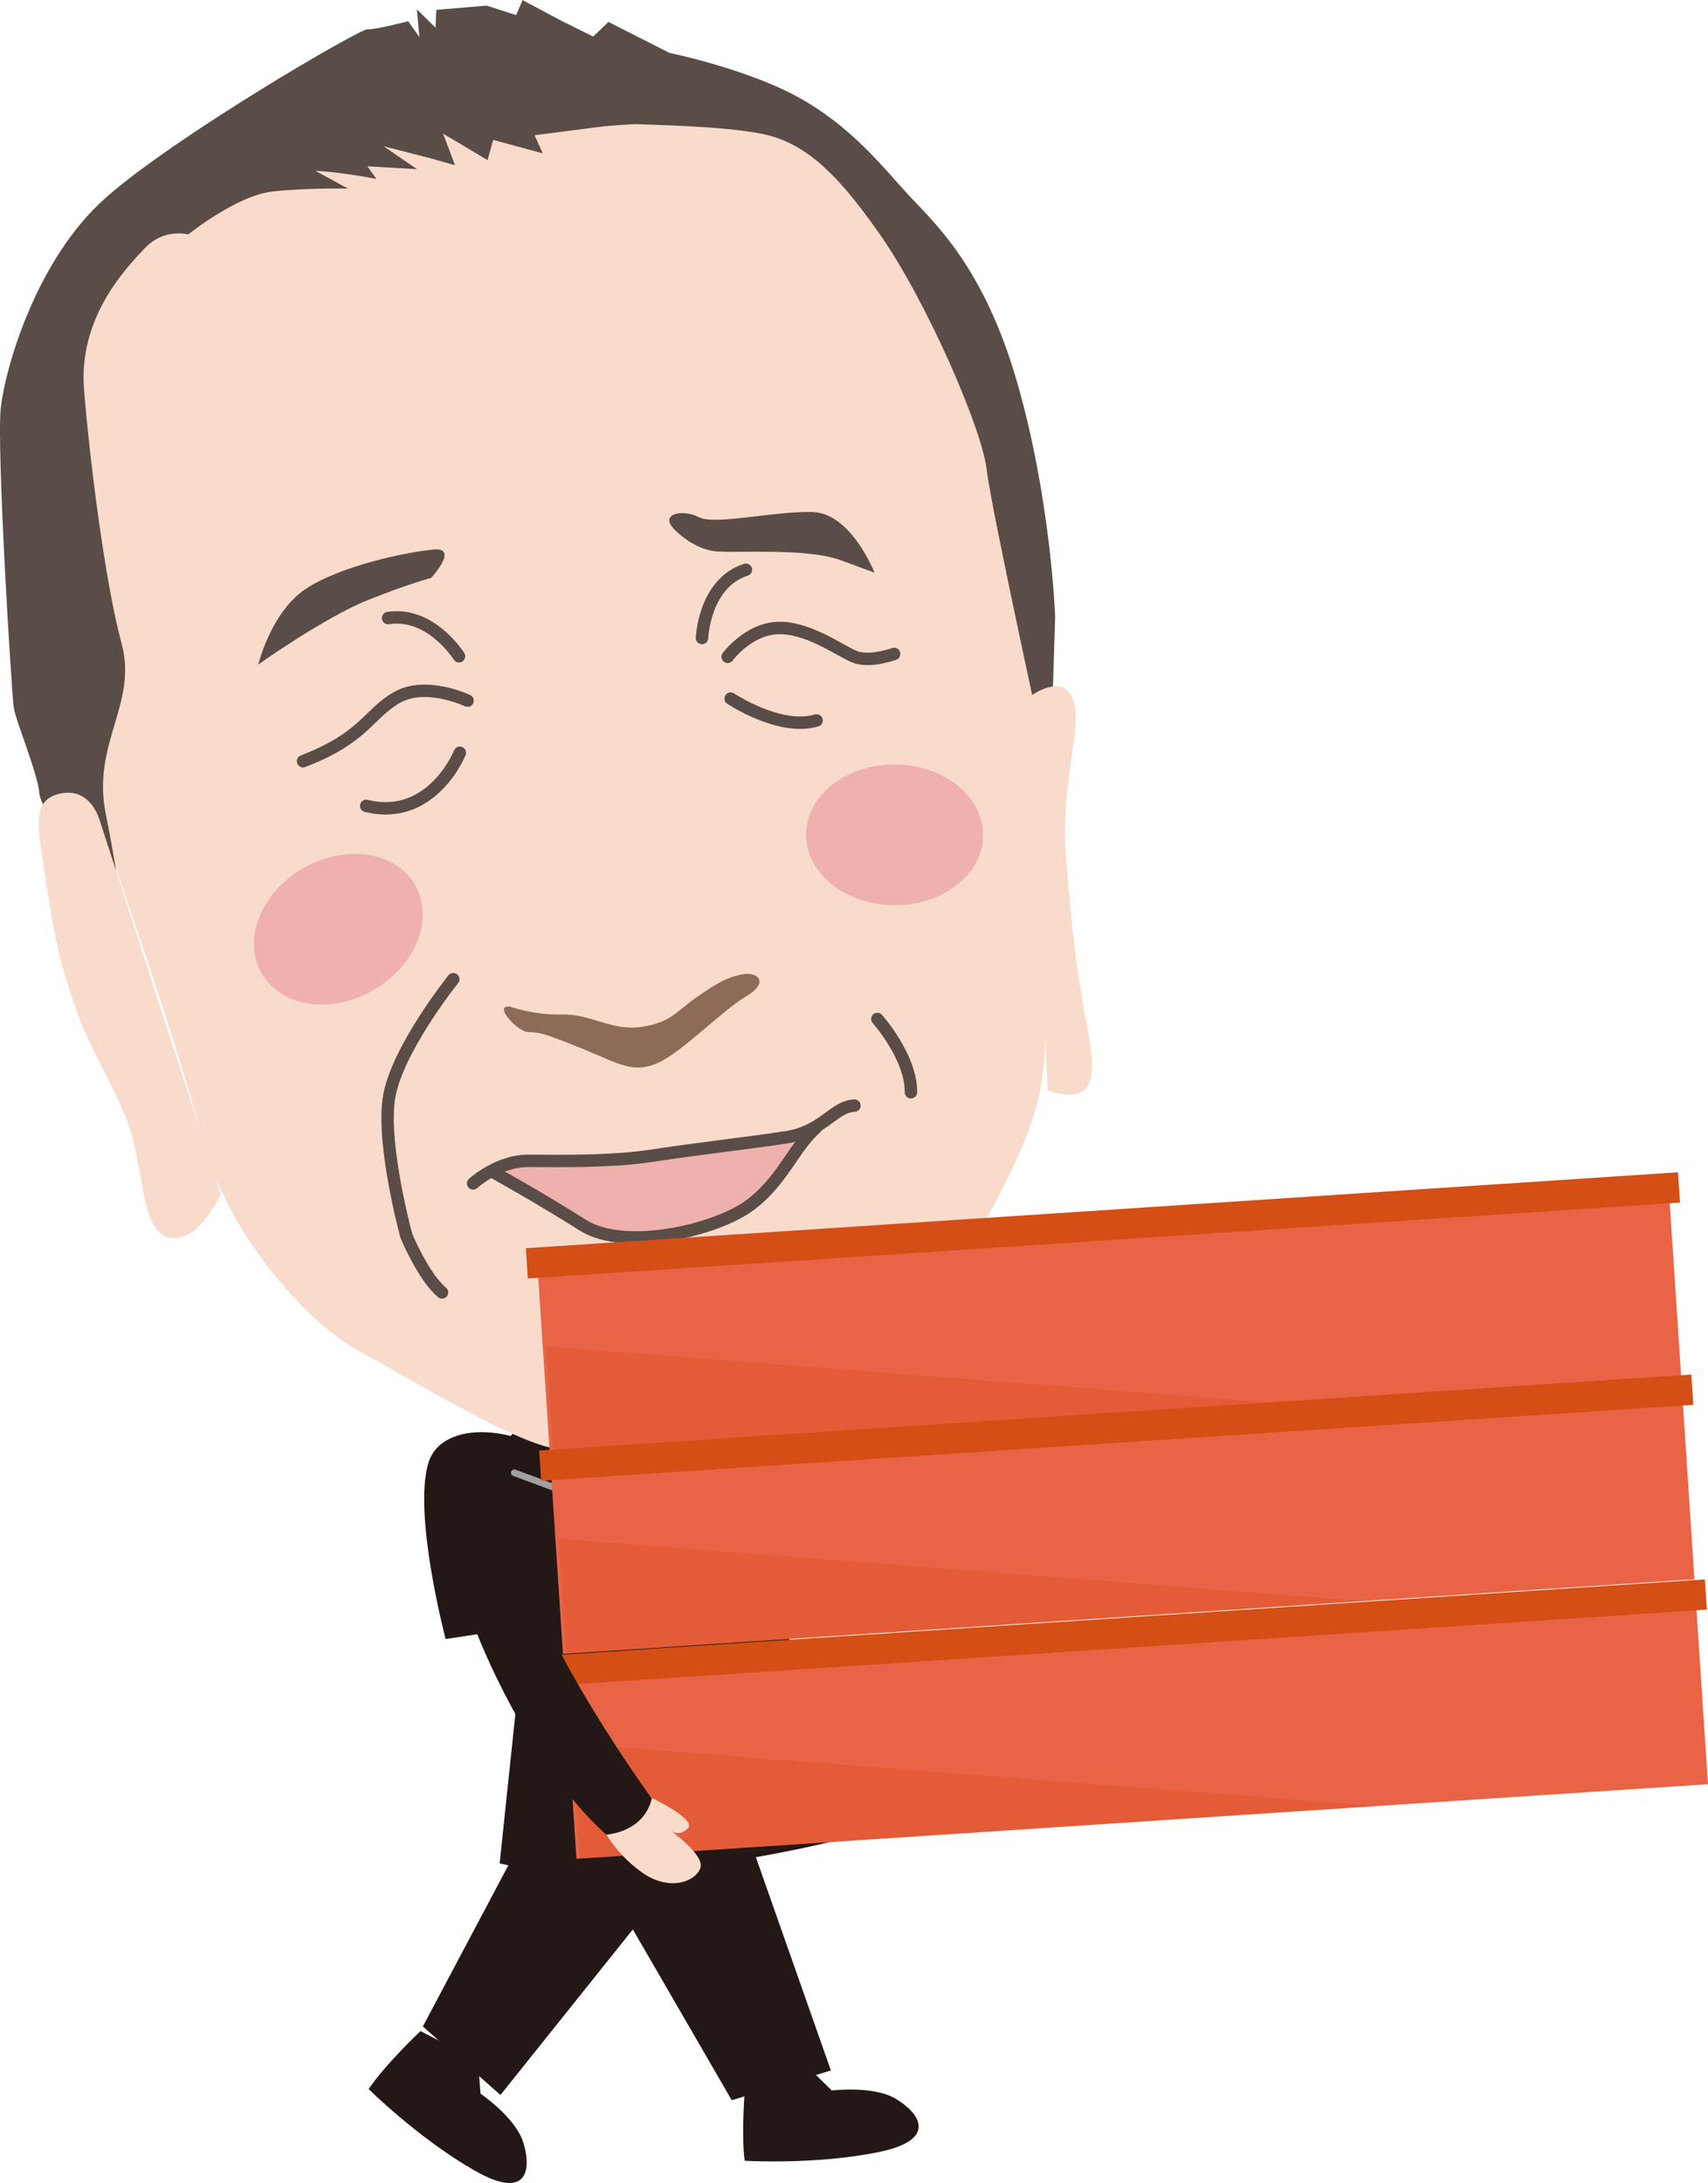 <?xml version="1.0" encoding="UTF-8"?>
<svg id="_レイヤー_2" data-name="レイヤー 2" xmlns="http://www.w3.org/2000/svg" viewBox="0 0 275.04 351.39">
  <defs>
    <style>
      .cls-1 {
        stroke: #5a4c46;
        stroke-width: 2px;
      }

      .cls-1, .cls-2 {
        fill: none;
        stroke-linecap: round;
        stroke-linejoin: round;
      }

      .cls-3 {
        opacity: .3;
      }

      .cls-3, .cls-4, .cls-5, .cls-6, .cls-7, .cls-8, .cls-9, .cls-10, .cls-11 {
        stroke-width: 0px;
      }

      .cls-3, .cls-7 {
        fill: #d44e15;
      }

      .cls-4 {
        fill: #f9dbcb;
      }

      .cls-5 {
        fill: #5a4c46;
      }

      .cls-6 {
        fill: #231815;
      }

      .cls-8 {
        fill: #8e6b56;
      }

      .cls-9 {
        fill: #e7c7ad;
      }

      .cls-10 {
        fill: #efb1ad;
      }

      .cls-11 {
        fill: #e96346;
      }

      .cls-2 {
        stroke: #9fa0a0;
        stroke-width: 1.08px;
      }
    </style>
  </defs>
  <g id="_レイヤー_1-2" data-name="レイヤー 1">
    <g>
      <g id="leg">
        <g id="left">
          <path class="cls-6" d="m120.04,335.29s-.74,7.59-.13,12.52c0,0,11.34.69,21.51-1.38,10.17-2.08,6.28-6.61,2.69-8.67-3.59-2.06-10.16-1.26-10.16-1.26l-3.79-3.7-10.12,2.49Z"/>
          <polygon class="cls-6" points="133.8 333.28 117.83 338.06 96.24 300.79 119.88 293.72 133.8 333.28"/>
          <animateTransform attributeName="transform" type="rotate" from="0,130,288.16" to="60,130,288.16" values="0,130,288.16;60,110,288.16;0,130,288.16" keyTimes="0;0.5;1" dur="0.8s" repeatCount="indefinite" fill="freeze" />
        </g>
        <g id="right">
          <path class="cls-6" d="m67.71,326.94s-5.56,5.23-8.35,9.33c0,0,8.07,8,17.09,13.13,9.02,5.14,9.07-.83,7.74-4.75-1.34-3.91-6.81-7.64-6.81-7.64l-.41-5.28-9.25-4.79Z"/>
          <polygon class="cls-6" points="80.59 337.22 68.09 326.2 88.28 288.16 106.79 304.47 80.59 337.22"/>
           <animateTransform attributeName="transform" type="rotate" from="0,83.075,288.16" to="-60,83.075,288.16" values="0,83.075,288.16;-60,100,288.16;0,83.075,288.16" keyTimes="0;0.5;1" dur="0.8s" repeatCount="indefinite" fill="freeze" />
        </g>
      </g>
      <g id="body">
        <path class="cls-6" d="m120.53,227.72s7.95-5.58,13.03.23c5.08,5.81,2.83,34.7,2.83,34.7l-9.6-.27,7.12,34.05s-32.53,8.29-53.45,3.52l4-38.04-12.7,1.92s-5.3-20.07-2.77-28.37c1.43-4.69,7.56-5.92,13.82-4.16"/>
        <polygon class="cls-9" points="116.97 217.47 116.52 232.68 101.85 234.91 85.67 236.16 83.18 220.42 116.97 217.47"/>
        <polygon class="cls-6" points="116.9 224.71 102.83 233.4 84.58 227.92 77.63 237.59 93.92 246.28 103.04 236.46 113.25 243.38 124.45 232.34 116.9 224.71"/>
        <polyline class="cls-2" points="120.17 233.17 109.21 242.38 103.04 236.46 97.29 242.44 82.83 237.07"/>
      </g>
      <g id="face">
        <path class="cls-4" d="m14.12,126.76s13.97,39.13,18.25,55.86c4.28,16.72,17.75,30.67,25.16,34.69,7.41,4.02,22.7,13.33,30.1,15.45,7.4,2.12,17.43,3.01,31.07-.19,13.64-3.2,19.31-6.79,25.78-14.31,6.47-7.52,16.05-24.22,19.79-32.94,3.74-8.73,4.66-13.76,3.84-31.84-.82-18.08-1.09-38.14-2.56-53.12-1.47-14.99-2.6-46.06-19.17-63.6-16.57-17.54-20.92-25.56-48.24-24.87-27.32.7-50.2,4.51-65.3,14.72-15.1,10.22-25.62,20.81-27.26,37.63-1.64,16.83,3.54,37.49,3.74,38.81s4.8,23.71,4.8,23.71Z"/>
        <path class="cls-5" d="m69.83,88.46c-4.19.36-14.87,2.58-20.52,6.28s-7.72,12.22-7.72,12.22c0,0,10.7-7.59,17.63-10.36s10.19-3.56,10.19-3.56c0,0,4.61-4.95.42-4.59Z"/>
        <path class="cls-5" d="m108.65,85.28s3.04,3.21,6.76,3.48,14.62-.56,20.01,1.43l5.4,1.99s-3.75-9.6-9.99-9.76-15.78,2.16-18.25.84-6.61-.67-3.93,2.02Z"/>
        <path class="cls-8" d="m82.16,162.05s3.89,1.38,8.39,1.25,8.05,2.71,12.75,1.99,5.31-2.24,8.88-4.77,5.41-3.38,7.62-3.72,4.17,1.33.28,3.63-10.21,8.93-14.18,10.68-6.2.11-12.24-2.35-6.91-2.61-8.61-2.63-5.78-4.48-2.89-4.08Z"/>
        <path class="cls-5" d="m70.02,25.66l-8.25-2.12,5.38,3.69-7.99-.46,1.45,2.04s-5.55-1.12-9.82-1.31l5.25,2.86s-6.25-.16-12.09.46-13.63,6.92-13.63,6.92c0,0-3.85-1.1-7.01,2.22s-10.7,11.27-9.78,22.72,3.4,31.14,6.05,40.91c2.64,9.77-4.87,16.02-2.53,27.54s3.37,21.82,3.37,21.82c0,0-13.89-22.17-14.09-25.25s-3.77-11.58-4.11-13.78S-.59,71.92.13,65.59c.72-6.33,5.65-23.78,16.84-33.71C28.16,21.95,57.99,4.61,59.14,4.72s6.59-1.3,6.59-1.3l1.81,2.55-.41-4.46,3,2.93.13-2.85,8.09-.69,4.76,1.53,1.04-2.42,6.16,3.29,5.21,2.59,2.46-2.36,9.82,4.98s12.56,2.58,20.91,7.23,13.29,10.95,17.37,15.41,12.23,11.4,17.7,30.35c5.48,18.95,6.13,37.79,6.13,37.79l-.81,25.86s-9.51-43.21-10.22-49.6-9.52-26.8-17.16-37.78-12.78-14.99-19.2-16.26-18.31-1.41-19.46-1.51-5.88.34-5.88.34l-11.09,1.43,1.3,2.91-7.97-2.16-.91,3.25-7.16-4.26,1.92,5.08-3.25-.91Z"/>
        <path class="cls-4" d="m16.08,132.12s-1.41-5.44-6.33-4.39c-4.93,1.05-3.65,5.65-2.37,13.94s1.97,12.7,4.95,21.01,7.55,14.1,9.26,21.47c1.71,7.37,1.75,15,6.3,15.14s7.66-7.12,7.66-7.12"/>
        <path class="cls-4" d="m165.95,112.04s5.33-3.93,6.88.63-2.13,13.62-1.17,25.35,1.71,18.4,3.19,26.09,2.5,14.32-6.15,11.41"/>
        <path class="cls-1" d="m72.99,157.62s-9.32,11.62-10.39,19.33,2.84,21.99,2.84,21.99c0,0,2.71,6.56,5.74,9.1"/>
        <path class="cls-1" d="m141.28,164.02s5.47,6.13,5.41,11.79"/>
        <path class="cls-10" d="m158.31,134.47c-.04,6.26-6.46,11.29-14.33,11.24-7.88-.05-14.23-5.16-14.19-11.42.04-6.26,6.46-11.29,14.33-11.24,7.88.05,14.23,5.16,14.19,11.42Z"/>
        <path class="cls-10" d="m66.84,142.46c3.12,5.43.11,13.01-6.72,16.93-6.83,3.93-14.89,2.71-18.01-2.72-3.12-5.43-.11-13.01,6.72-16.93,6.83-3.92,14.89-2.71,18.01,2.72Z"/>
        <path class="cls-1" d="m75.29,112.78s-6.72-3.2-11.39-.5-5.22,6.46-15.1,10.25"/>
        <path class="cls-1" d="m117.18,105.73s3.27-4.46,8.05-4.64,9.88,3.56,12.31,4.6,6.44-.43,6.44-.43"/>
        <path class="cls-1" d="m74.05,121.17s-4.49,11.16-15.08,8.55"/>
        <path class="cls-1" d="m73.91,105.64s-4.51-7.22-11.41-6.15"/>
        <path class="cls-1" d="m113.04,102.7s.33-8.82,7.07-10.99"/>
        <path class="cls-1" d="m117.66,112.45s7.89,5.28,13.83,3.52"/>
        <path class="cls-10" d="m85.06,186.86l8.99-.36s5.97.21,6.8.08l6.63-1.03,9.94-1.54,12.43-1.92s-5.25,10.52-9.34,12.1c0,0-11.72,5.3-15.71,5.07s-13.51-3.28-13.51-3.28l-5.89-3.33-3.15-2.06-1.11-3.5,3.92-.23Z"/>
        <path class="cls-1" d="m76.19,190.49s3.96-3.63,8.86-3.63c4.9,0,13.23.22,20.23-.87s15.52-2.02,21.41-2.94,7.53-4.93,10.9-5.08"/>
        <path class="cls-1" d="m79.7,188.82s7.43,4.13,14.11,8.37c6.81,4.32,21.25.86,26.68-3s7.22-9.41,10.87-12.62"/>
      </g>
      <g id="container">
        <rect class="cls-11" x="87.36" y="198.71" width="182.6" height="28.99" transform="translate(370.96 414.2) rotate(176.23)"/>
        <rect class="cls-11" x="89.51" y="231.27" width="182.6" height="28.99" transform="translate(377.38 479.1) rotate(176.23)"/>
        <rect class="cls-11" x="91.68" y="264.23" width="182.6" height="28.99" transform="translate(383.89 544.83) rotate(176.23)"/>
        <polygon class="cls-3" points="92.13 280.68 221.67 290.7 93.35 299.16 92.13 280.68"/>
        <polygon class="cls-3" points="89.96 247.69 219.5 257.71 91.17 266.17 89.96 247.69"/>
        <polygon class="cls-3" points="87.92 216.74 217.46 226.76 89.14 235.22 87.92 216.74"/>
        <rect class="cls-7" x="86.79" y="227.36" width="185.94" height="4.88" transform="translate(374.23 447.29) rotate(176.23)"/>
        <rect class="cls-7" x="88.96" y="260.33" width="185.94" height="4.88" transform="translate(380.74 513.01) rotate(176.23)"/>
        <rect class="cls-7" x="84.65" y="194.8" width="185.94" height="4.88" transform="translate(367.81 382.38) rotate(176.23)"/>
      </g>
      <g id="hand">
        <path class="cls-4" d="m96.84,293.78l7.5-4.68s7.99,3.72,6.41,5.23c-1.58,1.52-2.9.23-2.9.23,0,0,5.49,3.89,4.96,6-.53,2.11-4.81,4.15-9.49.8-4.69-3.35-6.48-7.58-6.48-7.58Z"/>
        <path class="cls-6" d="m76.81,262.94s7.87,20.7,20.8,32.37c0,0,5.98-.25,7.35-5.79,0,0-12.79-17.61-18.39-31.3l-9.8,4.69"/>
      </g>
    </g>
  </g>
</svg>
